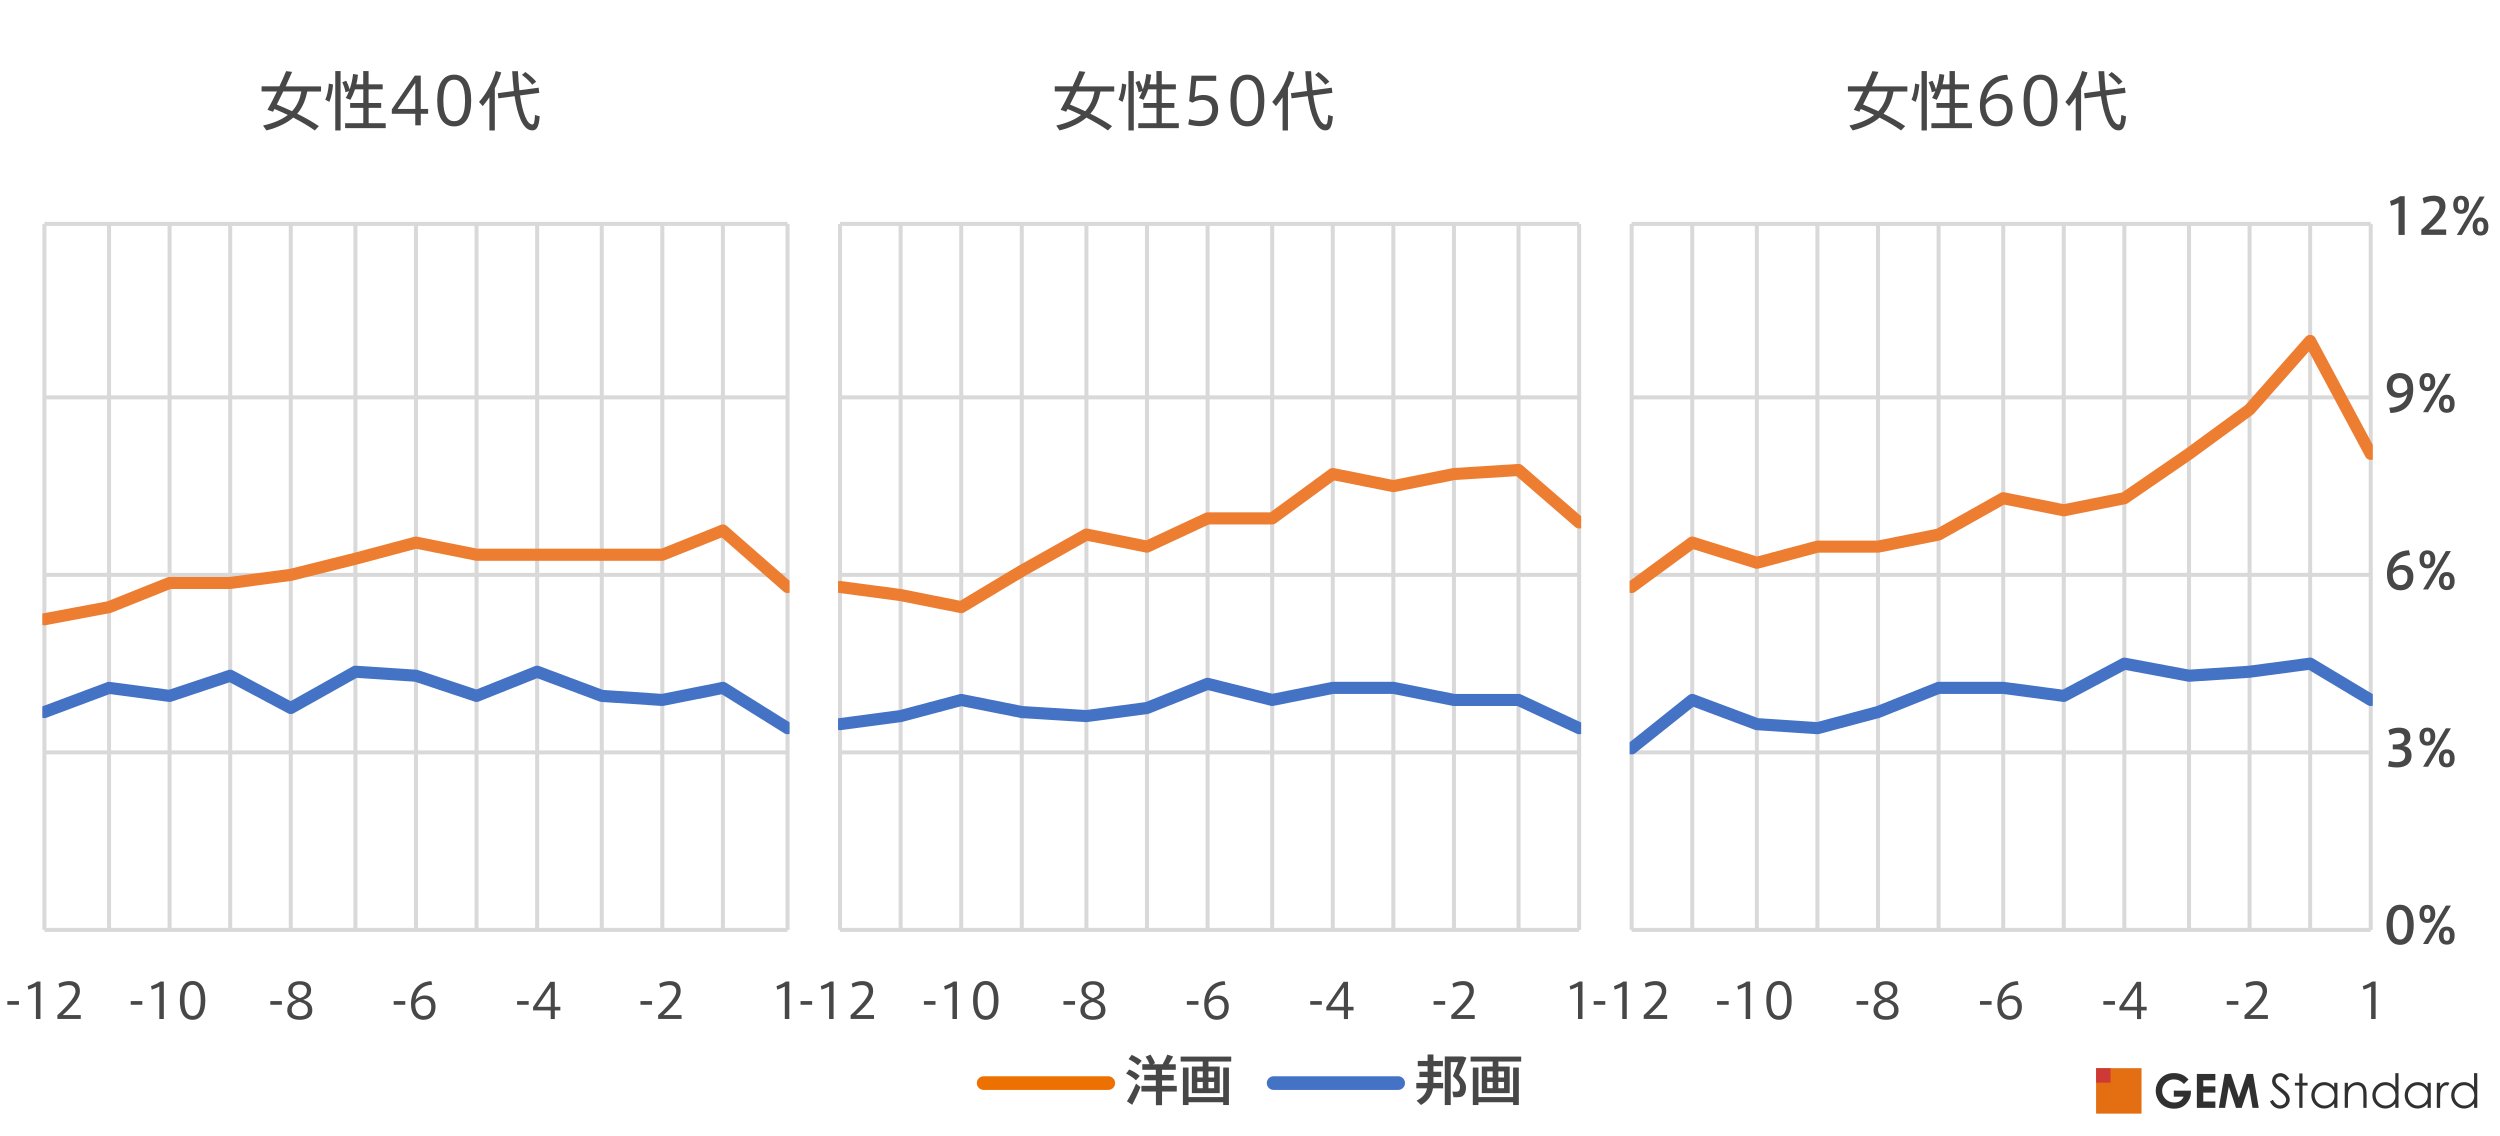 <?xml version="1.0" encoding="utf-8"?>
<!-- Generator: Adobe Illustrator 24.1.2, SVG Export Plug-In . SVG Version: 6.00 Build 0)  -->
<svg version="1.1" id="レイヤー_1" xmlns="http://www.w3.org/2000/svg" xmlns:xlink="http://www.w3.org/1999/xlink" x="0px"
	 y="0px" viewBox="0 0 550 250" style="enable-background:new 0 0 550 250;" xml:space="preserve">
<style type="text/css">
	.st0{fill:#303030;}
	.st1{fill:#E36F12;}
	.st2{fill:#CE3936;}
	.st3{fill:none;stroke:#ED7101;stroke-width:3;stroke-linecap:round;stroke-miterlimit:10;}
	.st4{fill:#474747;}
	.st5{fill:none;stroke:#4472C4;stroke-width:3;stroke-linecap:round;stroke-linejoin:round;stroke-miterlimit:10;}
	.st6{clip-path:url(#SVGID_2_);fill:none;stroke:#D9D9D9;stroke-width:0.887;stroke-linejoin:round;stroke-miterlimit:10;}
	.st7{clip-path:url(#SVGID_4_);fill:none;stroke:#D9D9D9;stroke-width:0.887;stroke-linejoin:round;stroke-miterlimit:10;}
	.st8{clip-path:url(#SVGID_6_);fill:none;stroke:#D9D9D9;stroke-width:0.887;stroke-linejoin:round;stroke-miterlimit:10;}
	
		.st9{clip-path:url(#SVGID_8_);fill:none;stroke:#4472C4;stroke-width:2.663;stroke-linecap:round;stroke-linejoin:round;stroke-miterlimit:10;}
	
		.st10{clip-path:url(#SVGID_10_);fill:none;stroke:#ED7D31;stroke-width:2.663;stroke-linecap:round;stroke-linejoin:round;stroke-miterlimit:10;}
	.st11{clip-path:url(#SVGID_12_);}
	.st12{clip-path:url(#SVGID_14_);}
	.st13{clip-path:url(#SVGID_16_);}
	.st14{clip-path:url(#SVGID_18_);}
	.st15{clip-path:url(#SVGID_20_);}
	.st16{clip-path:url(#SVGID_22_);}
	.st17{clip-path:url(#SVGID_24_);}
	.st18{clip-path:url(#SVGID_26_);}
	.st19{clip-path:url(#SVGID_28_);}
	.st20{clip-path:url(#SVGID_30_);}
	.st21{clip-path:url(#SVGID_32_);}
	.st22{clip-path:url(#SVGID_34_);}
	.st23{clip-path:url(#SVGID_36_);}
	.st24{clip-path:url(#SVGID_38_);}
	.st25{clip-path:url(#SVGID_40_);}
	.st26{clip-path:url(#SVGID_42_);}
	.st27{clip-path:url(#SVGID_44_);}
	.st28{clip-path:url(#SVGID_46_);}
	.st29{clip-path:url(#SVGID_48_);}
	.st30{clip-path:url(#SVGID_50_);}
	.st31{clip-path:url(#SVGID_52_);fill:none;stroke:#D9D9D9;stroke-width:0.887;stroke-linejoin:round;stroke-miterlimit:10;}
	.st32{clip-path:url(#SVGID_54_);fill:none;stroke:#D9D9D9;stroke-width:0.887;stroke-linejoin:round;stroke-miterlimit:10;}
	.st33{clip-path:url(#SVGID_56_);fill:none;stroke:#D9D9D9;stroke-width:0.887;stroke-linejoin:round;stroke-miterlimit:10;}
	
		.st34{clip-path:url(#SVGID_58_);fill:none;stroke:#4472C4;stroke-width:2.663;stroke-linecap:round;stroke-linejoin:round;stroke-miterlimit:10;}
	
		.st35{clip-path:url(#SVGID_60_);fill:none;stroke:#ED7D31;stroke-width:2.663;stroke-linecap:round;stroke-linejoin:round;stroke-miterlimit:10;}
	.st36{clip-path:url(#SVGID_62_);}
	.st37{clip-path:url(#SVGID_64_);}
	.st38{clip-path:url(#SVGID_66_);}
	.st39{clip-path:url(#SVGID_68_);}
	.st40{clip-path:url(#SVGID_70_);}
	.st41{clip-path:url(#SVGID_72_);}
	.st42{clip-path:url(#SVGID_74_);}
	.st43{clip-path:url(#SVGID_76_);}
	.st44{clip-path:url(#SVGID_78_);}
	.st45{clip-path:url(#SVGID_80_);}
	.st46{clip-path:url(#SVGID_82_);}
	.st47{clip-path:url(#SVGID_84_);}
	.st48{clip-path:url(#SVGID_86_);}
	.st49{clip-path:url(#SVGID_88_);}
	.st50{clip-path:url(#SVGID_90_);}
	.st51{clip-path:url(#SVGID_92_);}
	.st52{clip-path:url(#SVGID_94_);}
	.st53{clip-path:url(#SVGID_96_);}
	.st54{clip-path:url(#SVGID_98_);}
	.st55{clip-path:url(#SVGID_100_);}
	.st56{clip-path:url(#SVGID_102_);fill:none;stroke:#D9D9D9;stroke-width:0.887;stroke-linejoin:round;stroke-miterlimit:10;}
	.st57{clip-path:url(#SVGID_104_);fill:none;stroke:#D9D9D9;stroke-width:0.887;stroke-linejoin:round;stroke-miterlimit:10;}
	.st58{clip-path:url(#SVGID_106_);fill:none;stroke:#D9D9D9;stroke-width:0.887;stroke-linejoin:round;stroke-miterlimit:10;}
	
		.st59{clip-path:url(#SVGID_108_);fill:none;stroke:#4472C4;stroke-width:2.663;stroke-linecap:round;stroke-linejoin:round;stroke-miterlimit:10;}
	
		.st60{clip-path:url(#SVGID_110_);fill:none;stroke:#ED7D31;stroke-width:2.663;stroke-linecap:round;stroke-linejoin:round;stroke-miterlimit:10;}
	.st61{clip-path:url(#SVGID_112_);}
	.st62{clip-path:url(#SVGID_114_);}
	.st63{clip-path:url(#SVGID_116_);}
	.st64{clip-path:url(#SVGID_118_);}
	.st65{clip-path:url(#SVGID_120_);}
	.st66{clip-path:url(#SVGID_122_);}
	.st67{clip-path:url(#SVGID_124_);}
	.st68{clip-path:url(#SVGID_126_);}
	.st69{clip-path:url(#SVGID_128_);}
	.st70{clip-path:url(#SVGID_130_);}
	.st71{clip-path:url(#SVGID_132_);}
	.st72{clip-path:url(#SVGID_134_);}
	.st73{clip-path:url(#SVGID_136_);}
	.st74{clip-path:url(#SVGID_138_);}
	.st75{clip-path:url(#SVGID_140_);}
	.st76{clip-path:url(#SVGID_142_);}
	.st77{clip-path:url(#SVGID_144_);}
	.st78{clip-path:url(#SVGID_146_);}
	.st79{clip-path:url(#SVGID_148_);}
	.st80{clip-path:url(#SVGID_150_);}
</style>
<g>
	<path class="st0" d="M481.47,237.49l-1,0.99c-0.63-0.67-1.37-1.01-2.21-1.01c-0.73,0-1.35,0.25-1.84,0.73
		c-0.5,0.49-0.75,1.08-0.75,1.77c0,0.72,0.26,1.33,0.77,1.83c0.52,0.5,1.15,0.75,1.9,0.75c0.49,0,0.91-0.11,1.24-0.31
		c0.34-0.2,0.61-0.53,0.82-0.97h-2.16v-1.33H482l0.01,0.31c0,0.65-0.17,1.27-0.51,1.86c-0.34,0.58-0.78,1.03-1.31,1.34
		c-0.54,0.31-1.17,0.46-1.89,0.46c-0.77,0-1.47-0.17-2.07-0.5c-0.61-0.34-1.09-0.81-1.44-1.44c-0.35-0.62-0.53-1.29-0.53-2.01
		c0-0.99,0.33-1.84,0.98-2.58c0.77-0.87,1.78-1.3,3.02-1.3c0.65,0,1.26,0.12,1.82,0.36C480.55,236.64,481.02,236.99,481.47,237.49"
		/>
	<polygon class="st0" points="483.31,236.27 487.38,236.27 487.38,237.66 484.72,237.66 484.72,239 487.38,239 487.38,240.37 
		484.72,240.37 484.72,242.33 487.38,242.33 487.38,243.73 483.31,243.73 	"/>
	<polygon class="st0" points="489.43,236.27 490.81,236.27 492.54,241.47 494.29,236.27 495.67,236.27 496.92,243.73 495.55,243.73 
		494.75,239.02 493.17,243.73 491.92,243.73 490.34,239.02 489.52,243.73 488.14,243.73 	"/>
	<path class="st0" d="M499.39,242.34l0.63-0.38c0.45,0.82,0.96,1.23,1.55,1.23c0.25,0,0.49-0.06,0.71-0.17
		c0.22-0.12,0.39-0.27,0.5-0.47c0.11-0.2,0.17-0.41,0.17-0.62c0-0.25-0.09-0.5-0.26-0.74c-0.23-0.33-0.66-0.73-1.28-1.19
		c-0.62-0.47-1.01-0.81-1.16-1.02c-0.26-0.35-0.39-0.73-0.39-1.14c0-0.32,0.08-0.62,0.23-0.89c0.15-0.27,0.37-0.48,0.66-0.63
		c0.28-0.15,0.58-0.23,0.92-0.23c0.35,0,0.68,0.09,0.99,0.26c0.3,0.17,0.63,0.49,0.97,0.96l-0.61,0.46
		c-0.28-0.37-0.52-0.62-0.72-0.74c-0.19-0.12-0.41-0.18-0.64-0.18c-0.3,0-0.55,0.09-0.74,0.27c-0.19,0.18-0.29,0.41-0.29,0.67
		c0,0.16,0.03,0.32,0.1,0.47c0.06,0.15,0.19,0.32,0.37,0.5c0.1,0.09,0.42,0.34,0.96,0.74c0.64,0.48,1.09,0.9,1.33,1.27
		c0.24,0.37,0.36,0.75,0.36,1.12c0,0.54-0.21,1.01-0.62,1.41c-0.41,0.4-0.91,0.6-1.5,0.6c-0.45,0-0.86-0.12-1.23-0.36
		C500.04,243.31,499.7,242.91,499.39,242.34"/>
	<polygon class="st0" points="505.84,236.16 506.55,236.16 506.55,238.21 507.67,238.21 507.67,238.82 506.55,238.82 506.55,243.73 
		505.84,243.73 505.84,238.82 504.87,238.82 504.87,238.21 505.84,238.21 	"/>
	<path class="st0" d="M514.23,238.21v5.52h-0.7v-0.95c-0.29,0.36-0.63,0.63-1,0.82c-0.37,0.18-0.77,0.28-1.21,0.28
		c-0.78,0-1.45-0.29-2-0.85c-0.55-0.57-0.83-1.26-0.83-2.07c0-0.8,0.28-1.48,0.84-2.04c0.56-0.57,1.23-0.85,2.01-0.85
		c0.45,0,0.86,0.1,1.23,0.29c0.37,0.19,0.69,0.48,0.96,0.87v-1.01H514.23z M511.4,238.75c-0.39,0-0.76,0.1-1.09,0.29
		c-0.34,0.2-0.6,0.47-0.8,0.82c-0.19,0.35-0.29,0.72-0.29,1.11c0,0.39,0.1,0.76,0.3,1.12c0.2,0.36,0.47,0.63,0.8,0.83
		c0.33,0.2,0.7,0.3,1.08,0.3c0.39,0,0.76-0.1,1.11-0.3c0.34-0.2,0.61-0.46,0.8-0.79c0.19-0.33,0.28-0.71,0.28-1.13
		c0-0.64-0.21-1.17-0.63-1.6C512.53,238.97,512.01,238.75,511.4,238.75"/>
	<path class="st0" d="M515.83,238.21h0.71v0.99c0.29-0.38,0.6-0.66,0.95-0.85c0.34-0.19,0.72-0.28,1.12-0.28
		c0.41,0,0.78,0.11,1.1,0.31c0.32,0.21,0.55,0.49,0.71,0.85c0.15,0.36,0.23,0.91,0.23,1.66v2.84h-0.71v-2.63
		c0-0.64-0.03-1.06-0.08-1.27c-0.08-0.36-0.24-0.64-0.48-0.83c-0.23-0.18-0.54-0.27-0.91-0.27c-0.43,0-0.81,0.14-1.15,0.42
		c-0.34,0.28-0.56,0.64-0.67,1.05c-0.07,0.27-0.1,0.77-0.1,1.5v2.02h-0.71V238.21z"/>
	<path class="st0" d="M527.67,236.08v7.65h-0.7v-0.95c-0.3,0.36-0.63,0.63-1,0.82c-0.37,0.18-0.78,0.28-1.22,0.28
		c-0.78,0-1.45-0.29-2-0.85c-0.55-0.57-0.83-1.26-0.83-2.07c0-0.8,0.28-1.48,0.84-2.04c0.56-0.57,1.23-0.85,2.01-0.85
		c0.45,0,0.86,0.1,1.23,0.29c0.37,0.19,0.69,0.48,0.97,0.87v-3.14H527.67z M524.83,238.75c-0.39,0-0.76,0.1-1.09,0.29
		c-0.34,0.2-0.6,0.47-0.8,0.82c-0.2,0.35-0.3,0.72-0.3,1.11c0,0.39,0.1,0.76,0.3,1.12s0.47,0.63,0.8,0.83c0.34,0.2,0.7,0.3,1.08,0.3
		c0.39,0,0.76-0.1,1.1-0.3c0.35-0.2,0.62-0.46,0.8-0.79c0.19-0.33,0.28-0.71,0.28-1.13c0-0.64-0.21-1.17-0.63-1.6
		C525.97,238.97,525.45,238.75,524.83,238.75"/>
	<path class="st0" d="M534.77,238.21v5.52h-0.7v-0.95c-0.3,0.36-0.63,0.63-1,0.82c-0.37,0.18-0.78,0.28-1.21,0.28
		c-0.78,0-1.45-0.29-2-0.85c-0.55-0.57-0.83-1.26-0.83-2.07c0-0.8,0.28-1.48,0.83-2.04c0.56-0.57,1.23-0.85,2.01-0.85
		c0.46,0,0.86,0.1,1.23,0.29c0.37,0.19,0.69,0.48,0.97,0.87v-1.01H534.77z M531.94,238.75c-0.39,0-0.76,0.1-1.09,0.29
		c-0.33,0.2-0.6,0.47-0.8,0.82c-0.2,0.35-0.3,0.72-0.3,1.11c0,0.39,0.1,0.76,0.3,1.12c0.2,0.36,0.47,0.63,0.8,0.83
		c0.34,0.2,0.7,0.3,1.08,0.3c0.39,0,0.76-0.1,1.1-0.3c0.35-0.2,0.62-0.46,0.8-0.79c0.19-0.33,0.28-0.71,0.28-1.13
		c0-0.64-0.21-1.17-0.63-1.6C533.07,238.97,532.55,238.75,531.94,238.75"/>
	<path class="st0" d="M536.1,238.21h0.73v0.81c0.22-0.32,0.44-0.56,0.68-0.72c0.24-0.16,0.49-0.23,0.75-0.23
		c0.2,0,0.4,0.06,0.63,0.19l-0.37,0.6c-0.15-0.06-0.28-0.1-0.38-0.1c-0.24,0-0.46,0.1-0.68,0.29c-0.22,0.19-0.39,0.5-0.5,0.9
		c-0.09,0.32-0.13,0.95-0.13,1.91v1.87h-0.73V238.21z"/>
	<path class="st0" d="M545,236.08v7.65h-0.7v-0.95c-0.3,0.36-0.63,0.63-1,0.82c-0.37,0.18-0.77,0.28-1.21,0.28
		c-0.78,0-1.45-0.29-2-0.85c-0.55-0.57-0.83-1.26-0.83-2.07c0-0.8,0.28-1.48,0.83-2.04c0.56-0.57,1.23-0.85,2.01-0.85
		c0.45,0,0.86,0.1,1.23,0.29c0.37,0.19,0.69,0.48,0.96,0.87v-3.14H545z M542.16,238.75c-0.4,0-0.76,0.1-1.1,0.29
		c-0.33,0.2-0.6,0.47-0.8,0.82c-0.19,0.35-0.29,0.72-0.29,1.11c0,0.39,0.1,0.76,0.3,1.12c0.2,0.36,0.47,0.63,0.8,0.83
		c0.33,0.2,0.69,0.3,1.08,0.3c0.39,0,0.76-0.1,1.11-0.3c0.34-0.2,0.61-0.46,0.8-0.79c0.19-0.33,0.28-0.71,0.28-1.13
		c0-0.64-0.21-1.17-0.63-1.6C543.29,238.97,542.78,238.75,542.16,238.75"/>
	<rect x="461.14" y="235" class="st1" width="10" height="10"/>
	<rect x="461.14" y="235" class="st2" width="3.18" height="3.18"/>
</g>
<g>
	<g>
		<line class="st3" x1="216.4" y1="238.28" x2="243.82" y2="238.28"/>
		<g>
			<path class="st4" d="M248.43,235.28c0.98,0.44,1.76,0.92,2.33,1.43l-0.86,0.96c-0.52-0.53-1.26-1.02-2.16-1.48L248.43,235.28z
				 M249.93,238.4l0.97,0.76c-0.48,1.25-1.28,2.95-1.83,3.9l-1.15-0.77C248.51,241.41,249.4,239.67,249.93,238.4z M248.97,232.07
				c0.91,0.42,1.65,0.85,2.21,1.31l-0.86,0.98c-0.49-0.48-1.2-0.92-2.04-1.35L248.97,232.07z M254.28,238.88v-1.2h-2.55v-1.21h2.55
				v-1.12h-2.97v-1.22h1.6c-0.19-0.52-0.52-1.14-0.88-1.65l1.08-0.47c0.44,0.65,0.82,1.37,1,1.91l-0.5,0.22h2.17
				c0.42-0.74,0.82-1.56,1.03-2.13l1.27,0.42c-0.25,0.5-0.6,1.12-0.98,1.71h1.57v1.22h-3.02v1.12h2.57v1.21h-2.57v1.2h3.24v1.24
				h-3.24v3.01h-1.35v-3.01h-3.19v-1.24H254.28z"/>
			<path class="st4" d="M264.6,234.64v-1.1h-4.86v-1.09h11.13v1.09h-5.01v1.1h2.48v5.85h-6.13v-5.85H264.6z M269.1,241.36v-6.5h1.26
				v8.25h-1.26v-0.62h-7.62v0.62h-1.24v-8.25h1.24v6.5H269.1z M263.41,237.05h1.2v-1.34h-1.2V237.05z M263.41,239.41h1.2v-1.38h-1.2
				V239.41z M267.11,237.05v-1.34h-1.25v1.34H267.11z M267.11,239.41v-1.38h-1.25v1.38H267.11z"/>
		</g>
	</g>
	<g>
		<line class="st5" x1="280.19" y1="238.28" x2="307.6" y2="238.28"/>
		<g>
			<path class="st4" d="M314.07,238.26v-0.16v-1.14h-1.8v-1.18h1.8v-1.21h-2.16v-1.16h2.16v-1.43h1.29v1.43h2.08v1.16h-2.08v1.21
				h1.72v1.18h-1.72v1.15v0.14h2.13v1.19h-2.23c-0.23,1.44-0.94,2.67-2.64,3.66l-0.97-0.96c1.44-0.73,2.06-1.61,2.29-2.7h-2.35
				v-1.19H314.07z M321.65,232.44h0.3l0.68,0.26c-0.49,1.21-1.06,2.49-1.66,3.8c1.1,1.09,1.55,1.87,1.55,2.71
				c0,0.98-0.31,1.93-1.22,2.12c-0.34,0.07-1.08,0.1-1.54,0.05l-0.23-1.24c0.28,0.04,0.8,0.04,1.01,0.01
				c0.53-0.06,0.66-0.46,0.66-1.06c0-0.7-0.4-1.33-1.56-2.35c0.43-1.07,0.83-2.12,1.15-3.07h-1.63v9.44h-1.31v-10.69h3.35H321.65z"
				/>
			<path class="st4" d="M328.39,234.64v-1.1h-4.86v-1.09h11.13v1.09h-5.01v1.1h2.48v5.85H326v-5.85H328.39z M332.88,241.36v-6.5
				h1.26v8.25h-1.26v-0.62h-7.62v0.62h-1.24v-8.25h1.24v6.5H332.88z M327.19,237.05h1.2v-1.34h-1.2V237.05z M327.19,239.41h1.2
				v-1.38h-1.2V239.41z M330.89,237.05v-1.34h-1.25v1.34H330.89z M330.89,239.41v-1.38h-1.25v1.38H330.89z"/>
		</g>
	</g>
</g>
<g>
	<path class="st4" d="M526.04,45.28l-0.24-1.05c0.7-0.24,1.71-0.67,2.2-1.07h1.03v8.52h-1.36v-7.03
		C527.29,44.85,526.65,45.1,526.04,45.28z"/>
	<path class="st4" d="M536.67,45.45c0-0.79-0.53-1.21-1.36-1.21c-0.69,0-1.43,0.22-2.06,0.54l-0.27-1.19
		c0.64-0.32,1.61-0.54,2.42-0.54c1.36,0,2.61,0.52,2.61,2.34c0,1.08-0.58,2.07-1.78,3.32c-0.71,0.75-1.39,1.31-1.91,1.78h3.84v1.18
		h-5.47v-1.12c0.64-0.55,1.38-1.22,2.19-2.12c1.18-1.29,1.8-2.17,1.8-2.97V45.45z"/>
	<path class="st4" d="M541.43,47.04c-1.25,0-1.72-0.91-1.72-2c0-1.06,0.46-1.97,1.73-1.97c1.29,0,1.74,0.91,1.74,1.97
		c0,1.09-0.45,2-1.74,2H541.43z M541.61,51.68h-1.11l5.02-8.45h1.12L541.61,51.68z M541.44,46.19c0.51,0,0.69-0.44,0.69-1.16
		c0-0.68-0.19-1.13-0.7-1.13c-0.52,0-0.72,0.45-0.72,1.13c0,0.72,0.2,1.16,0.72,1.16H541.44z M545.7,51.82
		c-1.25,0-1.72-0.91-1.72-1.99c0-1.07,0.46-1.98,1.73-1.98c1.3,0,1.73,0.91,1.73,1.98c0,1.08-0.43,1.99-1.73,1.99H545.7z
		 M545.71,50.98c0.51,0,0.7-0.44,0.7-1.14c0-0.69-0.2-1.14-0.71-1.14c-0.52,0-0.71,0.45-0.71,1.14c0,0.7,0.2,1.14,0.71,1.14H545.71z
		"/>
	<path class="st4" d="M527.67,87.52c-1.83,0-2.58-1.25-2.58-2.52c0-1.34,0.69-2.93,2.9-2.93c1.66,0,2.92,1.01,2.92,3.48
		c0,3.43-1.91,5.2-5.02,5.31l-0.25-1.16c2.25-0.09,3.7-1.13,3.95-3.04c-0.35,0.47-1.11,0.85-1.9,0.85H527.67z M527.97,83.19
		c-1.08,0-1.59,0.77-1.59,1.76c0,0.85,0.5,1.53,1.59,1.53c0.77,0,1.43-0.46,1.65-0.95c0.02-1.13-0.36-2.34-1.64-2.34H527.97z"/>
	<path class="st4" d="M534.01,86.04c-1.25,0-1.72-0.91-1.72-2c0-1.06,0.46-1.97,1.73-1.97c1.29,0,1.74,0.91,1.74,1.97
		c0,1.09-0.45,2-1.74,2H534.01z M534.18,90.68h-1.11l5.02-8.45h1.12L534.18,90.68z M534.02,85.19c0.51,0,0.69-0.44,0.69-1.16
		c0-0.68-0.19-1.13-0.7-1.13c-0.52,0-0.72,0.45-0.72,1.13c0,0.72,0.2,1.16,0.72,1.16H534.02z M538.28,90.82
		c-1.25,0-1.72-0.91-1.72-1.99c0-1.07,0.46-1.98,1.73-1.98c1.3,0,1.73,0.91,1.73,1.98c0,1.08-0.43,1.99-1.73,1.99H538.28z
		 M538.29,89.98c0.51,0,0.7-0.44,0.7-1.14c0-0.69-0.2-1.14-0.71-1.14c-0.52,0-0.71,0.45-0.71,1.14c0,0.7,0.2,1.14,0.71,1.14H538.29z
		"/>
	<path class="st4" d="M528.43,124.29c1.71,0,2.52,1.08,2.52,2.54c0,1.56-0.81,3.04-2.88,3.04c-1.66,0-2.94-1.13-2.94-3.54
		c0-3.08,1.73-5.14,4.84-5.27l0.25,1.08c-2.1,0.07-3.38,1.27-3.73,3.01c0.33-0.43,1.13-0.86,1.92-0.86H528.43z M528.09,128.72
		c0.99,0,1.56-0.7,1.56-1.83c0-0.95-0.46-1.57-1.51-1.57c-0.79,0-1.48,0.46-1.73,0.98C526.38,127.66,526.94,128.72,528.09,128.72z"
		/>
	<path class="st4" d="M534.01,125.04c-1.25,0-1.72-0.91-1.72-2c0-1.06,0.46-1.97,1.73-1.97c1.29,0,1.74,0.91,1.74,1.97
		c0,1.09-0.45,2-1.74,2H534.01z M534.18,129.68h-1.11l5.02-8.45h1.12L534.18,129.68z M534.02,124.19c0.51,0,0.69-0.44,0.69-1.16
		c0-0.68-0.19-1.13-0.7-1.13c-0.52,0-0.72,0.45-0.72,1.13c0,0.72,0.2,1.16,0.72,1.16H534.02z M538.28,129.82
		c-1.25,0-1.72-0.91-1.72-1.99c0-1.07,0.46-1.98,1.73-1.98c1.3,0,1.73,0.91,1.73,1.98c0,1.08-0.43,1.99-1.73,1.99H538.28z
		 M538.29,128.98c0.51,0,0.7-0.44,0.7-1.14c0-0.69-0.2-1.14-0.71-1.14c-0.52,0-0.71,0.45-0.71,1.14c0,0.7,0.2,1.14,0.71,1.14H538.29
		z"/>
	<path class="st4" d="M530.54,166.24c0,1.43-0.95,2.61-3.25,2.61c-0.47,0-1.34-0.09-1.92-0.23l0.23-1.22
		c0.43,0.14,1.18,0.27,1.66,0.27c1.04,0,1.89-0.35,1.89-1.52c0-0.85-0.61-1.29-1.93-1.29h-0.81v-1.07h0.53
		c1.41,0,2.02-0.53,2.02-1.43c0-0.71-0.5-1.11-1.29-1.11c-0.57,0-1.31,0.18-1.89,0.51l-0.32-1.13c0.51-0.29,1.46-0.55,2.28-0.55
		c1.51,0,2.54,0.56,2.54,2.15c0,1.07-0.74,1.78-1.55,1.9C529.94,164.25,530.54,164.99,530.54,166.24z"/>
	<path class="st4" d="M534.01,164.04c-1.25,0-1.72-0.91-1.72-2c0-1.06,0.46-1.97,1.73-1.97c1.29,0,1.74,0.91,1.74,1.97
		c0,1.09-0.45,2-1.74,2H534.01z M534.18,168.68h-1.11l5.02-8.45h1.12L534.18,168.68z M534.02,163.19c0.51,0,0.69-0.44,0.69-1.16
		c0-0.68-0.19-1.13-0.7-1.13c-0.52,0-0.72,0.45-0.72,1.13c0,0.72,0.2,1.16,0.72,1.16H534.02z M538.28,168.82
		c-1.25,0-1.72-0.91-1.72-1.99c0-1.07,0.46-1.98,1.73-1.98c1.3,0,1.73,0.91,1.73,1.98c0,1.08-0.43,1.99-1.73,1.99H538.28z
		 M538.29,167.98c0.51,0,0.7-0.44,0.7-1.14c0-0.69-0.2-1.14-0.71-1.14c-0.52,0-0.71,0.45-0.71,1.14c0,0.7,0.2,1.14,0.71,1.14H538.29
		z"/>
	<path class="st4" d="M531.02,203.48c0,2.49-0.88,4.39-3,4.39c-2.12,0-2.99-1.9-2.99-4.4c0-2.53,0.87-4.43,2.99-4.43
		c2.12,0,3,1.9,3,4.43V203.48z M526.41,203.48c0,2.42,0.66,3.22,1.61,3.22s1.62-0.8,1.62-3.23c0-2.46-0.67-3.3-1.62-3.3
		s-1.61,0.84-1.61,3.3V203.48z"/>
	<path class="st4" d="M534.01,203.04c-1.25,0-1.72-0.91-1.72-2c0-1.06,0.46-1.97,1.73-1.97c1.29,0,1.74,0.91,1.74,1.97
		c0,1.09-0.45,2-1.74,2H534.01z M534.18,207.68h-1.11l5.02-8.45h1.12L534.18,207.68z M534.02,202.19c0.51,0,0.69-0.44,0.69-1.16
		c0-0.68-0.19-1.13-0.7-1.13c-0.52,0-0.72,0.45-0.72,1.13c0,0.72,0.2,1.16,0.72,1.16H534.02z M538.28,207.82
		c-1.25,0-1.72-0.91-1.72-1.99c0-1.07,0.46-1.98,1.73-1.98c1.3,0,1.73,0.91,1.73,1.98c0,1.08-0.43,1.99-1.73,1.99H538.28z
		 M538.29,206.98c0.51,0,0.7-0.44,0.7-1.14c0-0.69-0.2-1.14-0.71-1.14c-0.52,0-0.71,0.45-0.71,1.14c0,0.7,0.2,1.14,0.71,1.14H538.29
		z"/>
</g>
<g>
	<g>
		<defs>
			<polygon id="SVGID_1_" points="-12,234.31 188.81,234.31 188.81,0 -12,0 -12,234.31 			"/>
		</defs>
		<clipPath id="SVGID_2_">
			<use xlink:href="#SVGID_1_"  style="overflow:visible;"/>
		</clipPath>
		<path class="st6" d="M9.77,165.53h163.49 M9.77,126.47h163.49 M9.77,87.42h163.49 M9.77,49.26h163.49"/>
	</g>
	<g>
		<defs>
			<polygon id="SVGID_3_" points="-12,234.31 188.81,234.31 188.81,0 -12,0 -12,234.31 			"/>
		</defs>
		<clipPath id="SVGID_4_">
			<use xlink:href="#SVGID_3_"  style="overflow:visible;"/>
		</clipPath>
		<path class="st7" d="M9.77,49.26v155.32 M23.99,49.26v155.32 M37.31,49.26v155.32 M50.64,49.26v155.32 M63.97,49.26v155.32
			 M78.19,49.26v155.32 M91.51,49.26v155.32 M104.84,49.26v155.32 M118.17,49.26v155.32 M132.39,49.26v155.32 M145.71,49.26v155.32
			 M159.04,49.26v155.32 M173.26,49.26v155.32"/>
	</g>
	<g>
		<defs>
			<polygon id="SVGID_5_" points="-12,234.31 188.81,234.31 188.81,0 -12,0 -12,234.31 			"/>
		</defs>
		<clipPath id="SVGID_6_">
			<use xlink:href="#SVGID_5_"  style="overflow:visible;"/>
		</clipPath>
		<line class="st8" x1="9.77" y1="204.58" x2="173.26" y2="204.58"/>
	</g>
	<g>
		<defs>
			<polygon id="SVGID_7_" points="9.32,205.02 173.7,205.02 173.7,48.81 9.32,48.81 9.32,205.02 			"/>
		</defs>
		<clipPath id="SVGID_8_">
			<use xlink:href="#SVGID_7_"  style="overflow:visible;"/>
		</clipPath>
		<polyline class="st9" points="9.77,156.65 23.99,151.33 37.31,153.1 50.64,148.66 63.97,155.76 78.19,147.78 91.51,148.66 
			104.84,153.1 118.17,147.78 132.39,153.1 145.71,153.99 159.04,151.33 173.26,160.2 		"/>
	</g>
	<g>
		<defs>
			<polygon id="SVGID_9_" points="9.32,205.02 173.7,205.02 173.7,48.81 9.32,48.81 9.32,205.02 			"/>
		</defs>
		<clipPath id="SVGID_10_">
			<use xlink:href="#SVGID_9_"  style="overflow:visible;"/>
		</clipPath>
		<polyline class="st10" points="9.77,136.24 23.99,133.57 37.31,128.25 50.64,128.25 63.97,126.47 78.19,122.92 91.51,119.37 
			104.84,122.04 118.17,122.04 132.39,122.04 145.71,122.04 159.04,116.71 173.26,129.14 		"/>
	</g>
	<g>
		<defs>
			<polygon id="SVGID_11_" points="-12,234.31 188.81,234.31 188.81,0 -12,0 -12,234.31 			"/>
		</defs>
		<clipPath id="SVGID_12_">
			<use xlink:href="#SVGID_11_"  style="overflow:visible;"/>
		</clipPath>
		<g class="st11">
			<defs>
				<rect id="SVGID_13_" x="-12" width="200.81" height="234.31"/>
			</defs>
			<clipPath id="SVGID_14_">
				<use xlink:href="#SVGID_13_"  style="overflow:visible;"/>
			</clipPath>
			<g class="st12">
				<path class="st4" d="M4.17,220.24v0.81H1.62v-0.81H4.17z"/>
				<path class="st4" d="M6.25,217.73l-0.17-0.77c0.68-0.25,1.63-0.68,2.06-1.02H8.9v8.24H7.9v-7.15
					C7.54,217.24,6.86,217.54,6.25,217.73z"/>
				<path class="st4" d="M16.61,218.07c0-0.83-0.53-1.35-1.48-1.35c-0.67,0-1.42,0.22-2.05,0.56l-0.21-0.86
					c0.65-0.35,1.56-0.58,2.32-0.58c1.32,0,2.39,0.59,2.39,2.18c0,0.99-0.5,1.96-1.87,3.44c-0.78,0.84-1.41,1.41-1.9,1.85h3.96v0.86
					h-5.15v-0.83c0.6-0.53,1.24-1.13,2.12-2.11c1.33-1.49,1.87-2.39,1.87-3.16V218.07z"/>
			</g>
		</g>
	</g>
	<g>
		<defs>
			<polygon id="SVGID_15_" points="-12,234.31 188.81,234.31 188.81,0 -12,0 -12,234.31 			"/>
		</defs>
		<clipPath id="SVGID_16_">
			<use xlink:href="#SVGID_15_"  style="overflow:visible;"/>
		</clipPath>
		<g class="st13">
			<defs>
				<rect id="SVGID_17_" x="-12" width="200.81" height="234.31"/>
			</defs>
			<clipPath id="SVGID_18_">
				<use xlink:href="#SVGID_17_"  style="overflow:visible;"/>
			</clipPath>
			<g class="st14">
				<path class="st4" d="M31.31,220.24v0.81h-2.55v-0.81H31.31z"/>
				<path class="st4" d="M33.39,217.73l-0.17-0.77c0.68-0.25,1.63-0.68,2.06-1.02h0.76v8.24h-0.99v-7.15
					C34.68,217.24,34,217.54,33.39,217.73z"/>
				<path class="st4" d="M45.17,220.11c0,2.59-0.9,4.25-2.81,4.25c-1.92,0-2.79-1.66-2.79-4.26c0-2.62,0.87-4.28,2.79-4.28
					c1.91,0,2.81,1.66,2.81,4.28V220.11z M40.59,220.11c0,2.44,0.67,3.39,1.78,3.39c1.1,0,1.79-0.95,1.79-3.4
					c0-2.48-0.69-3.45-1.79-3.45c-1.11,0-1.78,0.97-1.78,3.45V220.11z"/>
			</g>
		</g>
	</g>
	<g>
		<defs>
			<polygon id="SVGID_19_" points="-12,234.31 188.81,234.31 188.81,0 -12,0 -12,234.31 			"/>
		</defs>
		<clipPath id="SVGID_20_">
			<use xlink:href="#SVGID_19_"  style="overflow:visible;"/>
		</clipPath>
		<g class="st15">
			<defs>
				<rect id="SVGID_21_" x="-12" width="200.81" height="234.31"/>
			</defs>
			<clipPath id="SVGID_22_">
				<use xlink:href="#SVGID_21_"  style="overflow:visible;"/>
			</clipPath>
			<g class="st16">
				<path class="st4" d="M62.02,220.24v0.81h-2.55v-0.81H62.02z"/>
				<path class="st4" d="M68.44,217.88c0,1.12-0.63,1.7-1.74,2.08c1.11,0.38,2.01,0.91,2.01,2.26c0,1.66-1.33,2.14-2.81,2.14
					c-1.26,0-2.7-0.47-2.7-2.14c0-1.27,0.88-1.86,2.01-2.25c-1.15-0.46-1.78-0.96-1.78-2.1c0-1.44,1.21-2.01,2.52-2.01
					c1.49,0,2.5,0.65,2.5,2.01V217.88z M67.72,222.12c0-0.95-0.7-1.4-1.78-1.71c-1.09,0.28-1.76,0.79-1.76,1.74
					c0,1.13,0.91,1.41,1.75,1.41c0.85,0,1.79-0.24,1.79-1.42V222.12z M67.51,217.91c0-0.69-0.47-1.3-1.57-1.3
					c-1,0-1.58,0.48-1.58,1.34c0,0.82,0.6,1.29,1.59,1.64c0.74-0.23,1.56-0.61,1.56-1.67V217.91z"/>
			</g>
		</g>
	</g>
	<g>
		<defs>
			<polygon id="SVGID_23_" points="-12,234.31 188.81,234.31 188.81,0 -12,0 -12,234.31 			"/>
		</defs>
		<clipPath id="SVGID_24_">
			<use xlink:href="#SVGID_23_"  style="overflow:visible;"/>
		</clipPath>
		<g class="st17">
			<defs>
				<rect id="SVGID_25_" x="-12" width="200.81" height="234.31"/>
			</defs>
			<clipPath id="SVGID_26_">
				<use xlink:href="#SVGID_25_"  style="overflow:visible;"/>
			</clipPath>
			<g class="st18">
				<path class="st4" d="M89.16,220.24v0.81h-2.55v-0.81H89.16z"/>
				<path class="st4" d="M93.45,219c1.54,0,2.37,0.96,2.37,2.45c0,1.59-0.81,2.91-2.66,2.91c-1.64,0-2.74-1.19-2.74-3.43
					c0-2.78,1.49-4.97,4.49-5.08l0.17,0.8c-2.04,0.05-3.33,1.31-3.66,3.3c0.33-0.46,1.14-0.95,2.02-0.95H93.45z M93.19,223.51
					c1.03,0,1.69-0.72,1.69-2.02c0-1-0.46-1.73-1.63-1.73c-0.85,0-1.61,0.52-1.88,1.08C91.31,222.24,91.88,223.51,93.19,223.51z"/>
			</g>
		</g>
	</g>
	<g>
		<defs>
			<polygon id="SVGID_27_" points="-12,234.31 188.81,234.31 188.81,0 -12,0 -12,234.31 			"/>
		</defs>
		<clipPath id="SVGID_28_">
			<use xlink:href="#SVGID_27_"  style="overflow:visible;"/>
		</clipPath>
		<g class="st19">
			<defs>
				<rect id="SVGID_29_" x="-12" width="200.81" height="234.31"/>
			</defs>
			<clipPath id="SVGID_30_">
				<use xlink:href="#SVGID_29_"  style="overflow:visible;"/>
			</clipPath>
			<g class="st20">
				<path class="st4" d="M116.31,220.24v0.81h-2.55v-0.81H116.31z"/>
				<path class="st4" d="M122.06,221.49h1.22v0.8h-1.22v1.9h-0.91v-1.9h-3.87v-0.73l3.8-5.57h0.98V221.49z M121.16,221.49v-4.3
					l-2.92,4.3H121.16z"/>
			</g>
		</g>
	</g>
	<g>
		<defs>
			<polygon id="SVGID_31_" points="-12,234.31 188.81,234.31 188.81,0 -12,0 -12,234.31 			"/>
		</defs>
		<clipPath id="SVGID_32_">
			<use xlink:href="#SVGID_31_"  style="overflow:visible;"/>
		</clipPath>
		<g class="st21">
			<defs>
				<rect id="SVGID_33_" x="-12" width="200.81" height="234.31"/>
			</defs>
			<clipPath id="SVGID_34_">
				<use xlink:href="#SVGID_33_"  style="overflow:visible;"/>
			</clipPath>
			<g class="st22">
				<path class="st4" d="M143.45,220.24v0.81h-2.55v-0.81H143.45z"/>
				<path class="st4" d="M148.78,218.07c0-0.83-0.53-1.35-1.48-1.35c-0.67,0-1.42,0.22-2.05,0.56l-0.21-0.86
					c0.65-0.35,1.56-0.58,2.32-0.58c1.32,0,2.39,0.59,2.39,2.18c0,0.99-0.5,1.96-1.87,3.44c-0.78,0.84-1.41,1.41-1.9,1.85h3.96v0.86
					h-5.15v-0.83c0.6-0.53,1.24-1.13,2.12-2.11c1.33-1.49,1.87-2.39,1.87-3.16V218.07z"/>
			</g>
		</g>
	</g>
	<g>
		<defs>
			<polygon id="SVGID_35_" points="-12,234.31 188.81,234.31 188.81,0 -12,0 -12,234.31 			"/>
		</defs>
		<clipPath id="SVGID_36_">
			<use xlink:href="#SVGID_35_"  style="overflow:visible;"/>
		</clipPath>
		<g class="st23">
			<defs>
				<rect id="SVGID_37_" x="-12" width="200.81" height="234.31"/>
			</defs>
			<clipPath id="SVGID_38_">
				<use xlink:href="#SVGID_37_"  style="overflow:visible;"/>
			</clipPath>
			<g class="st24">
				<path class="st4" d="M171,217.73l-0.17-0.77c0.68-0.25,1.63-0.68,2.06-1.02h0.76v8.24h-0.99v-7.15
					C172.29,217.24,171.61,217.54,171,217.73z"/>
			</g>
		</g>
	</g>
	<g>
		<defs>
			<polygon id="SVGID_39_" points="-12,234.31 188.81,234.31 188.81,0 -12,0 -12,234.31 			"/>
		</defs>
		<clipPath id="SVGID_40_">
			<use xlink:href="#SVGID_39_"  style="overflow:visible;"/>
		</clipPath>
		<g class="st25">
			<defs>
				<rect id="SVGID_41_" x="-12" width="200.81" height="234.31"/>
			</defs>
			<clipPath id="SVGID_42_">
				<use xlink:href="#SVGID_41_"  style="overflow:visible;"/>
			</clipPath>
			<g class="st26">
				<path class="st4" d="M70.15,27.75l-0.9,0.95c-1.31-0.94-2.92-1.89-4.74-2.83c-1.32,1.15-3.19,2.13-5.9,2.83l-0.74-1.08
					c2.49-0.57,4.22-1.38,5.45-2.33c-0.92-0.44-1.91-0.88-2.93-1.31c-0.11,0.21-0.23,0.41-0.33,0.6l-1.22-0.41
					c0.58-1.02,1.34-2.5,2.09-4.05h-3.38V19h3.92c0.55-1.19,1.08-2.37,1.48-3.35l1.32,0.16c-0.4,0.95-0.9,2.06-1.42,3.2h7.78v1.12
					h-3.03c-0.34,1.66-0.9,3.38-2.22,4.89C67.2,25.9,68.79,26.83,70.15,27.75z M64.24,24.47c1.28-1.36,1.78-2.9,2.05-4.35h-3.97
					c-0.48,1.01-0.97,2-1.42,2.88C62.08,23.49,63.2,23.97,64.24,24.47z"/>
				<path class="st4" d="M73.28,18.6c-0.13,1.35-0.4,2.9-0.82,3.82l-0.91-0.5c0.44-0.85,0.71-2.29,0.8-3.54L73.28,18.6z
					 M74.93,15.63V28.7h-1.17V15.63H74.93z M79.92,27.11v-3.38h-2.89v-1.07h2.89v-3.01H78.1c-0.28,0.85-0.63,1.63-1.01,2.32
					l-1.02-0.41c0.27-0.47,0.5-0.97,0.71-1.51l-0.78,0.24c-0.1-0.67-0.34-1.41-0.7-2.2l0.87-0.33c0.36,0.7,0.6,1.32,0.75,1.9
					c0.37-1.04,0.64-2.19,0.75-3.38l1.09,0.16c-0.07,0.72-0.2,1.43-0.37,2.12h1.52v-2.93h1.18v2.93h3.1v1.09h-3.1v3.01h2.77v1.07
					H81.1v3.38h3.75v1.08h-8.92v-1.08H79.92z"/>
			</g>
		</g>
	</g>
	<g>
		<defs>
			<polygon id="SVGID_43_" points="-12,234.31 188.81,234.31 188.81,0 -12,0 -12,234.31 			"/>
		</defs>
		<clipPath id="SVGID_44_">
			<use xlink:href="#SVGID_43_"  style="overflow:visible;"/>
		</clipPath>
		<g class="st27">
			<defs>
				<rect id="SVGID_45_" x="-12" width="200.81" height="234.31"/>
			</defs>
			<clipPath id="SVGID_46_">
				<use xlink:href="#SVGID_45_"  style="overflow:visible;"/>
			</clipPath>
			<g class="st28">
				<path class="st4" d="M92.57,23.97h1.62v1.07h-1.62v2.53h-1.21v-2.53H86.2v-0.98l5.06-7.43h1.31V23.97z M91.36,23.97v-5.74
					l-3.9,5.74H91.36z"/>
				<path class="st4" d="M103.66,22.14c0,3.45-1.19,5.67-3.74,5.67c-2.56,0-3.73-2.22-3.73-5.68c0-3.49,1.17-5.71,3.73-5.71
					c2.55,0,3.74,2.22,3.74,5.71V22.14z M97.54,22.14c0,3.25,0.9,4.52,2.38,4.52c1.46,0,2.39-1.26,2.39-4.53
					c0-3.31-0.92-4.6-2.39-4.6c-1.48,0-2.38,1.29-2.38,4.6V22.14z"/>
			</g>
		</g>
	</g>
	<g>
		<defs>
			<polygon id="SVGID_47_" points="-12,234.31 188.81,234.31 188.81,0 -12,0 -12,234.31 			"/>
		</defs>
		<clipPath id="SVGID_48_">
			<use xlink:href="#SVGID_47_"  style="overflow:visible;"/>
		</clipPath>
		<g class="st29">
			<defs>
				<rect id="SVGID_49_" x="-12" width="200.81" height="234.31"/>
			</defs>
			<clipPath id="SVGID_50_">
				<use xlink:href="#SVGID_49_"  style="overflow:visible;"/>
			</clipPath>
			<g class="st30">
				<path class="st4" d="M108.85,28.7h-1.18v-7.3c-0.46,0.68-0.94,1.34-1.46,1.95l-0.82-0.92c1.68-1.93,3.01-4.39,3.68-6.8l1.21,0.3
					c-0.36,1.17-0.84,2.33-1.42,3.47V28.7z M113.05,20.02c-0.16-1.35-0.28-2.81-0.37-4.35h1.27c0.06,1.51,0.17,2.91,0.31,4.19
					l4.24-0.57l0.14,1.14L114.41,21c0.55,3.82,1.52,6.32,2.69,6.39c0.36,0.03,0.51-0.45,0.6-2.1l1.04,0.31
					c-0.21,2.56-0.78,3.21-1.89,3.07c-1.82-0.24-2.99-3.21-3.64-7.51l-3.56,0.48l-0.14-1.14L113.05,20.02z M115.58,15.84
					c1.02,0.74,1.82,1.45,2.38,2.13l-0.87,0.67c-0.54-0.71-1.29-1.43-2.26-2.16L115.58,15.84z"/>
			</g>
		</g>
	</g>
	<g>
		<defs>
			<polygon id="SVGID_51_" points="162.15,234.31 363.85,234.31 363.85,0 162.15,0 162.15,234.31 			"/>
		</defs>
		<clipPath id="SVGID_52_">
			<use xlink:href="#SVGID_51_"  style="overflow:visible;"/>
		</clipPath>
		<path class="st31" d="M184.81,165.53h162.6 M184.81,126.47h162.6 M184.81,87.42h162.6 M184.81,49.26h162.6"/>
	</g>
	<g>
		<defs>
			<polygon id="SVGID_53_" points="162.15,234.31 363.85,234.31 363.85,0 162.15,0 162.15,234.31 			"/>
		</defs>
		<clipPath id="SVGID_54_">
			<use xlink:href="#SVGID_53_"  style="overflow:visible;"/>
		</clipPath>
		<path class="st32" d="M184.81,49.26v155.32 M198.14,49.26v155.32 M211.47,49.26v155.32 M224.79,49.26v155.32 M239.01,49.26v155.32
			 M252.34,49.26v155.32 M265.67,49.26v155.32 M279.88,49.26v155.32 M293.21,49.26v155.32 M306.54,49.26v155.32 M319.87,49.26
			v155.32 M334.08,49.26v155.32 M347.41,49.26v155.32"/>
	</g>
	<g>
		<defs>
			<polygon id="SVGID_55_" points="162.15,234.31 363.85,234.31 363.85,0 162.15,0 162.15,234.31 			"/>
		</defs>
		<clipPath id="SVGID_56_">
			<use xlink:href="#SVGID_55_"  style="overflow:visible;"/>
		</clipPath>
		<line class="st33" x1="184.81" y1="204.58" x2="347.41" y2="204.58"/>
	</g>
	<g>
		<defs>
			<polygon id="SVGID_57_" points="184.37,205.02 347.85,205.02 347.85,48.81 184.37,48.81 184.37,205.02 			"/>
		</defs>
		<clipPath id="SVGID_58_">
			<use xlink:href="#SVGID_57_"  style="overflow:visible;"/>
		</clipPath>
		<polyline class="st34" points="184.81,159.31 198.14,157.54 211.47,153.99 224.79,156.65 239.01,157.54 252.34,155.76 
			265.67,150.44 279.88,153.99 293.21,151.33 306.54,151.33 319.87,153.99 334.08,153.99 347.41,160.2 		"/>
	</g>
	<g>
		<defs>
			<polygon id="SVGID_59_" points="184.37,205.02 347.85,205.02 347.85,48.81 184.37,48.81 184.37,205.02 			"/>
		</defs>
		<clipPath id="SVGID_60_">
			<use xlink:href="#SVGID_59_"  style="overflow:visible;"/>
		</clipPath>
		<polyline class="st35" points="184.81,129.14 198.14,130.91 211.47,133.57 224.79,125.59 239.01,117.6 252.34,120.26 
			265.67,114.05 279.88,114.05 293.21,104.29 306.54,106.95 319.87,104.29 334.08,103.4 347.41,114.94 		"/>
	</g>
	<g>
		<defs>
			<polygon id="SVGID_61_" points="162.15,234.31 363.85,234.31 363.85,0 162.15,0 162.15,234.31 			"/>
		</defs>
		<clipPath id="SVGID_62_">
			<use xlink:href="#SVGID_61_"  style="overflow:visible;"/>
		</clipPath>
		<g class="st36">
			<defs>
				<rect id="SVGID_63_" x="162.15" width="201.7" height="234.31"/>
			</defs>
			<clipPath id="SVGID_64_">
				<use xlink:href="#SVGID_63_"  style="overflow:visible;"/>
			</clipPath>
			<g class="st37">
				<path class="st4" d="M178.67,220.24v0.81h-2.55v-0.81H178.67z"/>
				<path class="st4" d="M180.74,217.73l-0.17-0.77c0.68-0.25,1.63-0.68,2.06-1.02h0.76v8.24h-0.99v-7.15
					C182.03,217.24,181.35,217.54,180.74,217.73z"/>
				<path class="st4" d="M191.11,218.07c0-0.83-0.53-1.35-1.48-1.35c-0.67,0-1.42,0.22-2.05,0.56l-0.21-0.86
					c0.65-0.35,1.56-0.58,2.33-0.58c1.32,0,2.39,0.59,2.39,2.18c0,0.99-0.5,1.96-1.87,3.44c-0.78,0.84-1.41,1.41-1.9,1.85h3.96v0.86
					h-5.15v-0.83c0.6-0.53,1.24-1.13,2.12-2.11c1.33-1.49,1.87-2.39,1.87-3.16V218.07z"/>
			</g>
		</g>
	</g>
	<g>
		<defs>
			<polygon id="SVGID_65_" points="162.15,234.31 363.85,234.31 363.85,0 162.15,0 162.15,234.31 			"/>
		</defs>
		<clipPath id="SVGID_66_">
			<use xlink:href="#SVGID_65_"  style="overflow:visible;"/>
		</clipPath>
		<g class="st38">
			<defs>
				<rect id="SVGID_67_" x="162.15" width="201.7" height="234.31"/>
			</defs>
			<clipPath id="SVGID_68_">
				<use xlink:href="#SVGID_67_"  style="overflow:visible;"/>
			</clipPath>
			<g class="st39">
				<path class="st4" d="M205.81,220.24v0.81h-2.55v-0.81H205.81z"/>
				<path class="st4" d="M207.88,217.73l-0.17-0.77c0.68-0.25,1.63-0.68,2.06-1.02h0.76v8.24h-0.99v-7.15
					C209.17,217.24,208.49,217.54,207.88,217.73z"/>
				<path class="st4" d="M219.67,220.11c0,2.59-0.9,4.25-2.81,4.25c-1.92,0-2.79-1.66-2.79-4.26c0-2.62,0.87-4.28,2.79-4.28
					c1.91,0,2.81,1.66,2.81,4.28V220.11z M215.08,220.11c0,2.44,0.67,3.39,1.78,3.39c1.1,0,1.79-0.95,1.79-3.4
					c0-2.48-0.69-3.45-1.79-3.45c-1.11,0-1.78,0.97-1.78,3.45V220.11z"/>
			</g>
		</g>
	</g>
	<g>
		<defs>
			<polygon id="SVGID_69_" points="162.15,234.31 363.85,234.31 363.85,0 162.15,0 162.15,234.31 			"/>
		</defs>
		<clipPath id="SVGID_70_">
			<use xlink:href="#SVGID_69_"  style="overflow:visible;"/>
		</clipPath>
		<g class="st40">
			<defs>
				<rect id="SVGID_71_" x="162.15" width="201.7" height="234.31"/>
			</defs>
			<clipPath id="SVGID_72_">
				<use xlink:href="#SVGID_71_"  style="overflow:visible;"/>
			</clipPath>
			<g class="st41">
				<path class="st4" d="M236.51,220.24v0.81h-2.55v-0.81H236.51z"/>
				<path class="st4" d="M242.93,217.88c0,1.12-0.63,1.7-1.74,2.08c1.11,0.38,2.01,0.91,2.01,2.26c0,1.66-1.33,2.14-2.81,2.14
					c-1.26,0-2.7-0.47-2.7-2.14c0-1.27,0.88-1.86,2.01-2.25c-1.15-0.46-1.78-0.96-1.78-2.1c0-1.44,1.21-2.01,2.52-2.01
					c1.49,0,2.5,0.65,2.5,2.01V217.88z M242.21,222.12c0-0.95-0.7-1.4-1.78-1.71c-1.09,0.28-1.76,0.79-1.76,1.74
					c0,1.13,0.91,1.41,1.75,1.41c0.85,0,1.79-0.24,1.79-1.42V222.12z M242,217.91c0-0.69-0.47-1.3-1.57-1.3
					c-1,0-1.58,0.48-1.58,1.34c0,0.82,0.6,1.29,1.59,1.64c0.74-0.23,1.56-0.61,1.56-1.67V217.91z"/>
			</g>
		</g>
	</g>
	<g>
		<defs>
			<polygon id="SVGID_73_" points="162.15,234.31 363.85,234.31 363.85,0 162.15,0 162.15,234.31 			"/>
		</defs>
		<clipPath id="SVGID_74_">
			<use xlink:href="#SVGID_73_"  style="overflow:visible;"/>
		</clipPath>
		<g class="st42">
			<defs>
				<rect id="SVGID_75_" x="162.15" width="201.7" height="234.31"/>
			</defs>
			<clipPath id="SVGID_76_">
				<use xlink:href="#SVGID_75_"  style="overflow:visible;"/>
			</clipPath>
			<g class="st43">
				<path class="st4" d="M263.66,220.24v0.81h-2.55v-0.81H263.66z"/>
				<path class="st4" d="M267.96,219c1.54,0,2.37,0.96,2.37,2.45c0,1.59-0.81,2.91-2.66,2.91c-1.64,0-2.74-1.19-2.74-3.43
					c0-2.78,1.49-4.97,4.49-5.08l0.17,0.8c-2.04,0.05-3.33,1.31-3.66,3.3c0.33-0.46,1.14-0.95,2.02-0.95H267.96z M267.69,223.51
					c1.03,0,1.69-0.72,1.69-2.02c0-1-0.46-1.73-1.63-1.73c-0.85,0-1.61,0.52-1.88,1.08C265.81,222.24,266.38,223.51,267.69,223.51z"
					/>
			</g>
		</g>
	</g>
	<g>
		<defs>
			<polygon id="SVGID_77_" points="162.15,234.31 363.85,234.31 363.85,0 162.15,0 162.15,234.31 			"/>
		</defs>
		<clipPath id="SVGID_78_">
			<use xlink:href="#SVGID_77_"  style="overflow:visible;"/>
		</clipPath>
		<g class="st44">
			<defs>
				<rect id="SVGID_79_" x="162.15" width="201.7" height="234.31"/>
			</defs>
			<clipPath id="SVGID_80_">
				<use xlink:href="#SVGID_79_"  style="overflow:visible;"/>
			</clipPath>
			<g class="st45">
				<path class="st4" d="M290.8,220.24v0.81h-2.55v-0.81H290.8z"/>
				<path class="st4" d="M296.56,221.49h1.22v0.8h-1.22v1.9h-0.91v-1.9h-3.87v-0.73l3.8-5.57h0.98V221.49z M295.65,221.49v-4.3
					l-2.92,4.3H295.65z"/>
			</g>
		</g>
	</g>
	<g>
		<defs>
			<polygon id="SVGID_81_" points="162.15,234.31 363.85,234.31 363.85,0 162.15,0 162.15,234.31 			"/>
		</defs>
		<clipPath id="SVGID_82_">
			<use xlink:href="#SVGID_81_"  style="overflow:visible;"/>
		</clipPath>
		<g class="st46">
			<defs>
				<rect id="SVGID_83_" x="162.15" width="201.7" height="234.31"/>
			</defs>
			<clipPath id="SVGID_84_">
				<use xlink:href="#SVGID_83_"  style="overflow:visible;"/>
			</clipPath>
			<g class="st47">
				<path class="st4" d="M317.94,220.24v0.81h-2.55v-0.81H317.94z"/>
				<path class="st4" d="M323.27,218.07c0-0.83-0.53-1.35-1.48-1.35c-0.67,0-1.42,0.22-2.05,0.56l-0.21-0.86
					c0.65-0.35,1.56-0.58,2.33-0.58c1.32,0,2.39,0.59,2.39,2.18c0,0.99-0.5,1.96-1.87,3.44c-0.78,0.84-1.41,1.41-1.9,1.85h3.96v0.86
					h-5.15v-0.83c0.6-0.53,1.24-1.13,2.12-2.11c1.33-1.49,1.87-2.39,1.87-3.16V218.07z"/>
			</g>
		</g>
	</g>
	<g>
		<defs>
			<polygon id="SVGID_85_" points="162.15,234.31 363.85,234.31 363.85,0 162.15,0 162.15,234.31 			"/>
		</defs>
		<clipPath id="SVGID_86_">
			<use xlink:href="#SVGID_85_"  style="overflow:visible;"/>
		</clipPath>
		<g class="st48">
			<defs>
				<rect id="SVGID_87_" x="162.15" width="201.7" height="234.31"/>
			</defs>
			<clipPath id="SVGID_88_">
				<use xlink:href="#SVGID_87_"  style="overflow:visible;"/>
			</clipPath>
			<g class="st49">
				<path class="st4" d="M345.5,217.73l-0.17-0.77c0.68-0.25,1.63-0.68,2.06-1.02h0.76v8.24h-0.99v-7.15
					C346.79,217.24,346.1,217.54,345.5,217.73z"/>
			</g>
		</g>
	</g>
	<g>
		<defs>
			<polygon id="SVGID_89_" points="162.15,234.31 363.85,234.31 363.85,0 162.15,0 162.15,234.31 			"/>
		</defs>
		<clipPath id="SVGID_90_">
			<use xlink:href="#SVGID_89_"  style="overflow:visible;"/>
		</clipPath>
		<g class="st50">
			<defs>
				<rect id="SVGID_91_" x="162.15" width="201.7" height="234.31"/>
			</defs>
			<clipPath id="SVGID_92_">
				<use xlink:href="#SVGID_91_"  style="overflow:visible;"/>
			</clipPath>
			<g class="st51">
				<path class="st4" d="M244.65,27.75l-0.9,0.95c-1.31-0.94-2.92-1.89-4.74-2.83c-1.32,1.15-3.19,2.13-5.9,2.83l-0.74-1.08
					c2.49-0.57,4.22-1.38,5.45-2.33c-0.92-0.44-1.91-0.88-2.93-1.31c-0.11,0.21-0.23,0.41-0.33,0.6l-1.22-0.41
					c0.58-1.02,1.34-2.5,2.09-4.05h-3.38V19h3.92c0.55-1.19,1.08-2.37,1.48-3.35l1.32,0.16c-0.4,0.95-0.9,2.06-1.42,3.2h7.78v1.12
					h-3.03c-0.34,1.66-0.9,3.38-2.22,4.89C241.7,25.9,243.29,26.83,244.65,27.75z M238.74,24.47c1.28-1.36,1.78-2.9,2.05-4.35h-3.97
					c-0.48,1.01-0.97,2-1.42,2.88C236.58,23.49,237.7,23.97,238.74,24.47z"/>
				<path class="st4" d="M247.78,18.6c-0.13,1.35-0.4,2.9-0.82,3.82l-0.91-0.5c0.44-0.85,0.71-2.29,0.8-3.54L247.78,18.6z
					 M249.43,15.63V28.7h-1.17V15.63H249.43z M254.42,27.11v-3.38h-2.89v-1.07h2.89v-3.01h-1.82c-0.28,0.85-0.63,1.63-1.01,2.32
					l-1.02-0.41c0.27-0.47,0.5-0.97,0.71-1.51l-0.78,0.24c-0.1-0.67-0.34-1.41-0.7-2.2l0.87-0.33c0.36,0.7,0.6,1.32,0.75,1.9
					c0.37-1.04,0.64-2.19,0.75-3.38l1.09,0.16c-0.07,0.72-0.2,1.43-0.37,2.12h1.52v-2.93h1.18v2.93h3.1v1.09h-3.1v3.01h2.77v1.07
					h-2.77v3.38h3.75v1.08h-8.92v-1.08H254.42z"/>
			</g>
		</g>
	</g>
	<g>
		<defs>
			<polygon id="SVGID_93_" points="162.15,234.31 363.85,234.31 363.85,0 162.15,0 162.15,234.31 			"/>
		</defs>
		<clipPath id="SVGID_94_">
			<use xlink:href="#SVGID_93_"  style="overflow:visible;"/>
		</clipPath>
		<g class="st52">
			<defs>
				<rect id="SVGID_95_" x="162.15" width="201.7" height="234.31"/>
			</defs>
			<clipPath id="SVGID_96_">
				<use xlink:href="#SVGID_95_"  style="overflow:visible;"/>
			</clipPath>
			<g class="st53">
				<path class="st4" d="M264.75,20.89c1.73,0,3.24,0.85,3.24,3.18c0,2.5-1.62,3.69-3.95,3.69c-0.73,0-1.88-0.14-2.62-0.38l0.2-1.18
					c0.7,0.26,1.65,0.41,2.42,0.41c1.41,0,2.65-0.7,2.65-2.56c0-1.55-1.07-2.07-2.25-2.07c-0.77,0-1.52,0.24-2.12,0.61l-0.7-0.33
					l0.51-5.61h5.43v1.14h-4.38l-0.36,3.57C263.42,21.04,264.17,20.89,264.75,20.89z"/>
				<path class="st4" d="M278.16,22.14c0,3.45-1.2,5.67-3.74,5.67c-2.56,0-3.73-2.22-3.73-5.68c0-3.49,1.17-5.71,3.73-5.71
					c2.54,0,3.74,2.22,3.74,5.71V22.14z M272.04,22.14c0,3.25,0.9,4.52,2.38,4.52c1.46,0,2.39-1.26,2.39-4.53
					c0-3.31-0.92-4.6-2.39-4.6c-1.48,0-2.38,1.29-2.38,4.6V22.14z"/>
			</g>
		</g>
	</g>
	<g>
		<defs>
			<polygon id="SVGID_97_" points="162.15,234.31 363.85,234.31 363.85,0 162.15,0 162.15,234.31 			"/>
		</defs>
		<clipPath id="SVGID_98_">
			<use xlink:href="#SVGID_97_"  style="overflow:visible;"/>
		</clipPath>
		<g class="st54">
			<defs>
				<rect id="SVGID_99_" x="162.15" width="201.7" height="234.31"/>
			</defs>
			<clipPath id="SVGID_100_">
				<use xlink:href="#SVGID_99_"  style="overflow:visible;"/>
			</clipPath>
			<g class="st55">
				<path class="st4" d="M283.35,28.7h-1.18v-7.3c-0.46,0.68-0.94,1.34-1.46,1.95l-0.83-0.92c1.68-1.93,3.02-4.39,3.68-6.8l1.21,0.3
					c-0.36,1.17-0.84,2.33-1.42,3.47V28.7z M287.54,20.02c-0.16-1.35-0.29-2.81-0.37-4.35h1.27c0.06,1.51,0.17,2.91,0.31,4.19
					l4.24-0.57l0.14,1.14L288.91,21c0.55,3.82,1.52,6.32,2.69,6.39c0.36,0.03,0.51-0.45,0.6-2.1l1.04,0.31
					c-0.21,2.56-0.78,3.21-1.89,3.07c-1.82-0.24-2.99-3.21-3.64-7.51l-3.56,0.48L284,20.5L287.54,20.02z M290.07,15.84
					c1.02,0.74,1.82,1.45,2.38,2.13l-0.87,0.67c-0.54-0.71-1.29-1.43-2.26-2.16L290.07,15.84z"/>
			</g>
		</g>
	</g>
	<g>
		<defs>
			<polygon id="SVGID_101_" points="336.3,234.31 538,234.31 538,0 336.3,0 336.3,234.31 			"/>
		</defs>
		<clipPath id="SVGID_102_">
			<use xlink:href="#SVGID_101_"  style="overflow:visible;"/>
		</clipPath>
		<path class="st56" d="M358.96,165.53h162.6 M358.96,126.47h162.6 M358.96,87.42h162.6 M358.96,49.26h162.6"/>
	</g>
	<g>
		<defs>
			<polygon id="SVGID_103_" points="336.3,234.31 538,234.31 538,0 336.3,0 336.3,234.31 			"/>
		</defs>
		<clipPath id="SVGID_104_">
			<use xlink:href="#SVGID_103_"  style="overflow:visible;"/>
		</clipPath>
		<path class="st57" d="M358.96,49.26v155.32 M372.29,49.26v155.32 M386.51,49.26v155.32 M399.83,49.26v155.32 M413.16,49.26v155.32
			 M426.49,49.26v155.32 M440.71,49.26v155.32 M454.03,49.26v155.32 M467.36,49.26v155.32 M481.58,49.26v155.32 M494.91,49.26
			v155.32 M508.23,49.26v155.32 M521.56,49.26v155.32"/>
	</g>
	<g>
		<defs>
			<polygon id="SVGID_105_" points="336.3,234.31 538,234.31 538,0 336.3,0 336.3,234.31 			"/>
		</defs>
		<clipPath id="SVGID_106_">
			<use xlink:href="#SVGID_105_"  style="overflow:visible;"/>
		</clipPath>
		<line class="st58" x1="358.96" y1="204.58" x2="521.56" y2="204.58"/>
	</g>
	<g>
		<defs>
			<polygon id="SVGID_107_" points="358.52,205.02 522.01,205.02 522.01,48.81 358.52,48.81 358.52,205.02 			"/>
		</defs>
		<clipPath id="SVGID_108_">
			<use xlink:href="#SVGID_107_"  style="overflow:visible;"/>
		</clipPath>
		<polyline class="st59" points="358.96,164.64 372.29,153.99 386.51,159.31 399.83,160.2 413.16,156.65 426.49,151.33 
			440.71,151.33 454.03,153.1 467.36,146 481.58,148.66 494.91,147.78 508.23,146 521.56,153.99 		"/>
	</g>
	<g>
		<defs>
			<polygon id="SVGID_109_" points="358.52,205.02 522.01,205.02 522.01,48.81 358.52,48.81 358.52,205.02 			"/>
		</defs>
		<clipPath id="SVGID_110_">
			<use xlink:href="#SVGID_109_"  style="overflow:visible;"/>
		</clipPath>
		<polyline class="st60" points="358.96,129.14 372.29,119.37 386.51,123.81 399.83,120.26 413.16,120.26 426.49,117.6 
			440.71,109.61 454.03,112.27 467.36,109.61 481.58,99.85 494.91,90.09 508.23,75 521.56,99.85 		"/>
	</g>
	<g>
		<defs>
			<polygon id="SVGID_111_" points="336.3,234.31 538,234.31 538,0 336.3,0 336.3,234.31 			"/>
		</defs>
		<clipPath id="SVGID_112_">
			<use xlink:href="#SVGID_111_"  style="overflow:visible;"/>
		</clipPath>
		<g class="st61">
			<defs>
				<rect id="SVGID_113_" x="336.3" width="201.7" height="234.31"/>
			</defs>
			<clipPath id="SVGID_114_">
				<use xlink:href="#SVGID_113_"  style="overflow:visible;"/>
			</clipPath>
			<g class="st62">
				<path class="st4" d="M353.16,220.24v0.81h-2.55v-0.81H353.16z"/>
				<path class="st4" d="M355.24,217.73l-0.17-0.77c0.68-0.25,1.63-0.68,2.06-1.02h0.76v8.24h-0.99v-7.15
					C356.53,217.24,355.84,217.54,355.24,217.73z"/>
				<path class="st4" d="M365.6,218.07c0-0.83-0.53-1.35-1.48-1.35c-0.67,0-1.42,0.22-2.05,0.56l-0.21-0.86
					c0.65-0.35,1.56-0.58,2.33-0.58c1.32,0,2.39,0.59,2.39,2.18c0,0.99-0.5,1.96-1.87,3.44c-0.78,0.84-1.41,1.41-1.9,1.85h3.96v0.86
					h-5.15v-0.83c0.6-0.53,1.24-1.13,2.12-2.11c1.33-1.49,1.87-2.39,1.87-3.16V218.07z"/>
			</g>
		</g>
	</g>
	<g>
		<defs>
			<polygon id="SVGID_115_" points="336.3,234.31 538,234.31 538,0 336.3,0 336.3,234.31 			"/>
		</defs>
		<clipPath id="SVGID_116_">
			<use xlink:href="#SVGID_115_"  style="overflow:visible;"/>
		</clipPath>
		<g class="st63">
			<defs>
				<rect id="SVGID_117_" x="336.3" width="201.7" height="234.31"/>
			</defs>
			<clipPath id="SVGID_118_">
				<use xlink:href="#SVGID_117_"  style="overflow:visible;"/>
			</clipPath>
			<g class="st64">
				<path class="st4" d="M380.31,220.24v0.81h-2.55v-0.81H380.31z"/>
				<path class="st4" d="M382.39,217.73l-0.17-0.77c0.68-0.25,1.63-0.68,2.06-1.02h0.76v8.24h-0.99v-7.15
					C383.68,217.24,382.99,217.54,382.39,217.73z"/>
				<path class="st4" d="M394.17,220.11c0,2.59-0.9,4.25-2.8,4.25c-1.92,0-2.79-1.66-2.79-4.26c0-2.62,0.88-4.28,2.79-4.28
					c1.91,0,2.8,1.66,2.8,4.28V220.11z M389.58,220.11c0,2.44,0.67,3.39,1.78,3.39c1.1,0,1.79-0.95,1.79-3.4
					c0-2.48-0.69-3.45-1.79-3.45c-1.11,0-1.78,0.97-1.78,3.45V220.11z"/>
			</g>
		</g>
	</g>
	<g>
		<defs>
			<polygon id="SVGID_119_" points="336.3,234.31 538,234.31 538,0 336.3,0 336.3,234.31 			"/>
		</defs>
		<clipPath id="SVGID_120_">
			<use xlink:href="#SVGID_119_"  style="overflow:visible;"/>
		</clipPath>
		<g class="st65">
			<defs>
				<rect id="SVGID_121_" x="336.3" width="201.7" height="234.31"/>
			</defs>
			<clipPath id="SVGID_122_">
				<use xlink:href="#SVGID_121_"  style="overflow:visible;"/>
			</clipPath>
			<g class="st66">
				<path class="st4" d="M411,220.24v0.81h-2.55v-0.81H411z"/>
				<path class="st4" d="M417.42,217.88c0,1.12-0.63,1.7-1.74,2.08c1.11,0.38,2,0.91,2,2.26c0,1.66-1.33,2.14-2.81,2.14
					c-1.26,0-2.7-0.47-2.7-2.14c0-1.27,0.88-1.86,2.01-2.25c-1.15-0.46-1.78-0.96-1.78-2.1c0-1.44,1.21-2.01,2.52-2.01
					c1.49,0,2.5,0.65,2.5,2.01V217.88z M416.71,222.12c0-0.95-0.7-1.4-1.78-1.71c-1.09,0.28-1.76,0.79-1.76,1.74
					c0,1.13,0.91,1.41,1.75,1.41c0.85,0,1.79-0.24,1.79-1.42V222.12z M416.5,217.91c0-0.69-0.47-1.3-1.57-1.3
					c-1,0-1.58,0.48-1.58,1.34c0,0.82,0.6,1.29,1.59,1.64c0.74-0.23,1.56-0.61,1.56-1.67V217.91z"/>
			</g>
		</g>
	</g>
	<g>
		<defs>
			<polygon id="SVGID_123_" points="336.3,234.31 538,234.31 538,0 336.3,0 336.3,234.31 			"/>
		</defs>
		<clipPath id="SVGID_124_">
			<use xlink:href="#SVGID_123_"  style="overflow:visible;"/>
		</clipPath>
		<g class="st67">
			<defs>
				<rect id="SVGID_125_" x="336.3" width="201.7" height="234.31"/>
			</defs>
			<clipPath id="SVGID_126_">
				<use xlink:href="#SVGID_125_"  style="overflow:visible;"/>
			</clipPath>
			<g class="st68">
				<path class="st4" d="M438.15,220.24v0.81h-2.55v-0.81H438.15z"/>
				<path class="st4" d="M442.45,219c1.54,0,2.37,0.96,2.37,2.45c0,1.59-0.81,2.91-2.66,2.91c-1.64,0-2.74-1.19-2.74-3.43
					c0-2.78,1.49-4.97,4.49-5.08l0.17,0.8c-2.04,0.05-3.33,1.31-3.66,3.3c0.33-0.46,1.14-0.95,2.02-0.95H442.45z M442.18,223.51
					c1.04,0,1.69-0.72,1.69-2.02c0-1-0.46-1.73-1.63-1.73c-0.85,0-1.61,0.52-1.88,1.08C440.31,222.24,440.87,223.51,442.18,223.51z"
					/>
			</g>
		</g>
	</g>
	<g>
		<defs>
			<polygon id="SVGID_127_" points="336.3,234.31 538,234.31 538,0 336.3,0 336.3,234.31 			"/>
		</defs>
		<clipPath id="SVGID_128_">
			<use xlink:href="#SVGID_127_"  style="overflow:visible;"/>
		</clipPath>
		<g class="st69">
			<defs>
				<rect id="SVGID_129_" x="336.3" width="201.7" height="234.31"/>
			</defs>
			<clipPath id="SVGID_130_">
				<use xlink:href="#SVGID_129_"  style="overflow:visible;"/>
			</clipPath>
			<g class="st70">
				<path class="st4" d="M465.29,220.24v0.81h-2.55v-0.81H465.29z"/>
				<path class="st4" d="M471.05,221.49h1.22v0.8h-1.22v1.9h-0.91v-1.9h-3.87v-0.73l3.8-5.57h0.98V221.49z M470.15,221.49v-4.3
					l-2.92,4.3H470.15z"/>
			</g>
		</g>
	</g>
	<g>
		<defs>
			<polygon id="SVGID_131_" points="336.3,234.31 538,234.31 538,0 336.3,0 336.3,234.31 			"/>
		</defs>
		<clipPath id="SVGID_132_">
			<use xlink:href="#SVGID_131_"  style="overflow:visible;"/>
		</clipPath>
		<g class="st71">
			<defs>
				<rect id="SVGID_133_" x="336.3" width="201.7" height="234.31"/>
			</defs>
			<clipPath id="SVGID_134_">
				<use xlink:href="#SVGID_133_"  style="overflow:visible;"/>
			</clipPath>
			<g class="st72">
				<path class="st4" d="M492.44,220.24v0.81h-2.55v-0.81H492.44z"/>
				<path class="st4" d="M497.77,218.07c0-0.83-0.53-1.35-1.48-1.35c-0.67,0-1.42,0.22-2.05,0.56l-0.21-0.86
					c0.65-0.35,1.56-0.58,2.33-0.58c1.32,0,2.39,0.59,2.39,2.18c0,0.99-0.5,1.96-1.87,3.44c-0.78,0.84-1.41,1.41-1.9,1.85h3.96v0.86
					h-5.15v-0.83c0.6-0.53,1.24-1.13,2.12-2.11c1.33-1.49,1.87-2.39,1.87-3.16V218.07z"/>
			</g>
		</g>
	</g>
	<g>
		<defs>
			<polygon id="SVGID_135_" points="336.3,234.31 538,234.31 538,0 336.3,0 336.3,234.31 			"/>
		</defs>
		<clipPath id="SVGID_136_">
			<use xlink:href="#SVGID_135_"  style="overflow:visible;"/>
		</clipPath>
		<g class="st73">
			<defs>
				<rect id="SVGID_137_" x="336.3" width="201.7" height="234.31"/>
			</defs>
			<clipPath id="SVGID_138_">
				<use xlink:href="#SVGID_137_"  style="overflow:visible;"/>
			</clipPath>
			<g class="st74">
				<path class="st4" d="M519.99,217.73l-0.17-0.77c0.68-0.25,1.63-0.68,2.06-1.02h0.76v8.24h-0.99v-7.15
					C521.28,217.24,520.6,217.54,519.99,217.73z"/>
			</g>
		</g>
	</g>
	<g>
		<defs>
			<polygon id="SVGID_139_" points="336.3,234.31 538,234.31 538,0 336.3,0 336.3,234.31 			"/>
		</defs>
		<clipPath id="SVGID_140_">
			<use xlink:href="#SVGID_139_"  style="overflow:visible;"/>
		</clipPath>
		<g class="st75">
			<defs>
				<rect id="SVGID_141_" x="336.3" width="201.7" height="234.31"/>
			</defs>
			<clipPath id="SVGID_142_">
				<use xlink:href="#SVGID_141_"  style="overflow:visible;"/>
			</clipPath>
			<g class="st76">
				<path class="st4" d="M419.14,27.75l-0.9,0.95c-1.31-0.94-2.92-1.89-4.74-2.83c-1.32,1.15-3.19,2.13-5.9,2.83l-0.74-1.08
					c2.49-0.57,4.22-1.38,5.45-2.33c-0.92-0.44-1.91-0.88-2.93-1.31c-0.11,0.21-0.23,0.41-0.33,0.6l-1.22-0.41
					c0.58-1.02,1.34-2.5,2.09-4.05h-3.38V19h3.92c0.55-1.19,1.08-2.37,1.48-3.35l1.32,0.16c-0.4,0.95-0.9,2.06-1.42,3.2h7.78v1.12
					h-3.03c-0.34,1.66-0.9,3.38-2.22,4.89C416.18,25.9,417.78,26.83,419.14,27.75z M413.22,24.47c1.28-1.36,1.78-2.9,2.05-4.35
					h-3.97c-0.48,1.01-0.97,2-1.42,2.88C411.06,23.49,412.19,23.97,413.22,24.47z"/>
				<path class="st4" d="M422.26,18.6c-0.13,1.35-0.4,2.9-0.83,3.82l-0.91-0.5c0.44-0.85,0.71-2.29,0.8-3.54L422.26,18.6z
					 M423.91,15.63V28.7h-1.17V15.63H423.91z M428.91,27.11v-3.38h-2.89v-1.07h2.89v-3.01h-1.82c-0.28,0.85-0.63,1.63-1.01,2.32
					l-1.02-0.41c0.27-0.47,0.5-0.97,0.71-1.51l-0.78,0.24c-0.1-0.67-0.34-1.41-0.7-2.2l0.87-0.33c0.36,0.7,0.6,1.32,0.75,1.9
					c0.37-1.04,0.64-2.19,0.75-3.38l1.09,0.16c-0.07,0.72-0.2,1.43-0.37,2.12h1.52v-2.93h1.18v2.93h3.1v1.09h-3.1v3.01h2.77v1.07
					h-2.77v3.38h3.75v1.08h-8.92v-1.08H428.91z"/>
			</g>
		</g>
	</g>
	<g>
		<defs>
			<polygon id="SVGID_143_" points="336.3,234.31 538,234.31 538,0 336.3,0 336.3,234.31 			"/>
		</defs>
		<clipPath id="SVGID_144_">
			<use xlink:href="#SVGID_143_"  style="overflow:visible;"/>
		</clipPath>
		<g class="st77">
			<defs>
				<rect id="SVGID_145_" x="336.3" width="201.7" height="234.31"/>
			</defs>
			<clipPath id="SVGID_146_">
				<use xlink:href="#SVGID_145_"  style="overflow:visible;"/>
			</clipPath>
			<g class="st78">
				<path class="st4" d="M439.62,20.65c2.05,0,3.16,1.28,3.16,3.27c0,2.12-1.08,3.88-3.54,3.88c-2.19,0-3.66-1.59-3.66-4.57
					c0-3.71,1.99-6.63,5.99-6.78l0.23,1.07c-2.72,0.07-4.44,1.75-4.88,4.4c0.44-0.61,1.52-1.26,2.69-1.26H439.62z M439.26,26.67
					c1.38,0,2.25-0.97,2.25-2.7c0-1.34-0.61-2.3-2.18-2.3c-1.14,0-2.15,0.7-2.5,1.44C436.76,24.98,437.51,26.67,439.26,26.67z"/>
				<path class="st4" d="M452.65,22.14c0,3.45-1.19,5.67-3.74,5.67c-2.56,0-3.73-2.22-3.73-5.68c0-3.49,1.17-5.71,3.73-5.71
					c2.55,0,3.74,2.22,3.74,5.71V22.14z M446.54,22.14c0,3.25,0.9,4.52,2.38,4.52c1.46,0,2.39-1.26,2.39-4.53
					c0-3.31-0.92-4.6-2.39-4.6c-1.48,0-2.38,1.29-2.38,4.6V22.14z"/>
			</g>
		</g>
	</g>
	<g>
		<defs>
			<polygon id="SVGID_147_" points="336.3,234.31 538,234.31 538,0 336.3,0 336.3,234.31 			"/>
		</defs>
		<clipPath id="SVGID_148_">
			<use xlink:href="#SVGID_147_"  style="overflow:visible;"/>
		</clipPath>
		<g class="st79">
			<defs>
				<rect id="SVGID_149_" x="336.3" width="201.7" height="234.31"/>
			</defs>
			<clipPath id="SVGID_150_">
				<use xlink:href="#SVGID_149_"  style="overflow:visible;"/>
			</clipPath>
			<g class="st80">
				<path class="st4" d="M457.84,28.7h-1.18v-7.3c-0.46,0.68-0.94,1.34-1.46,1.95l-0.83-0.92c1.68-1.93,3.02-4.39,3.68-6.8l1.21,0.3
					c-0.36,1.17-0.84,2.33-1.42,3.47V28.7z M462.03,20.02c-0.16-1.35-0.28-2.81-0.37-4.35h1.27c0.06,1.51,0.17,2.91,0.31,4.19
					l4.24-0.57l0.14,1.14L463.4,21c0.55,3.82,1.52,6.32,2.69,6.39c0.36,0.03,0.51-0.45,0.6-2.1l1.04,0.31
					c-0.21,2.56-0.78,3.21-1.89,3.07c-1.82-0.24-2.99-3.21-3.64-7.51l-3.56,0.48l-0.14-1.14L462.03,20.02z M464.57,15.84
					c1.02,0.74,1.82,1.45,2.38,2.13l-0.87,0.67c-0.54-0.71-1.29-1.43-2.26-2.16L464.57,15.84z"/>
			</g>
		</g>
	</g>
</g>
</svg>

